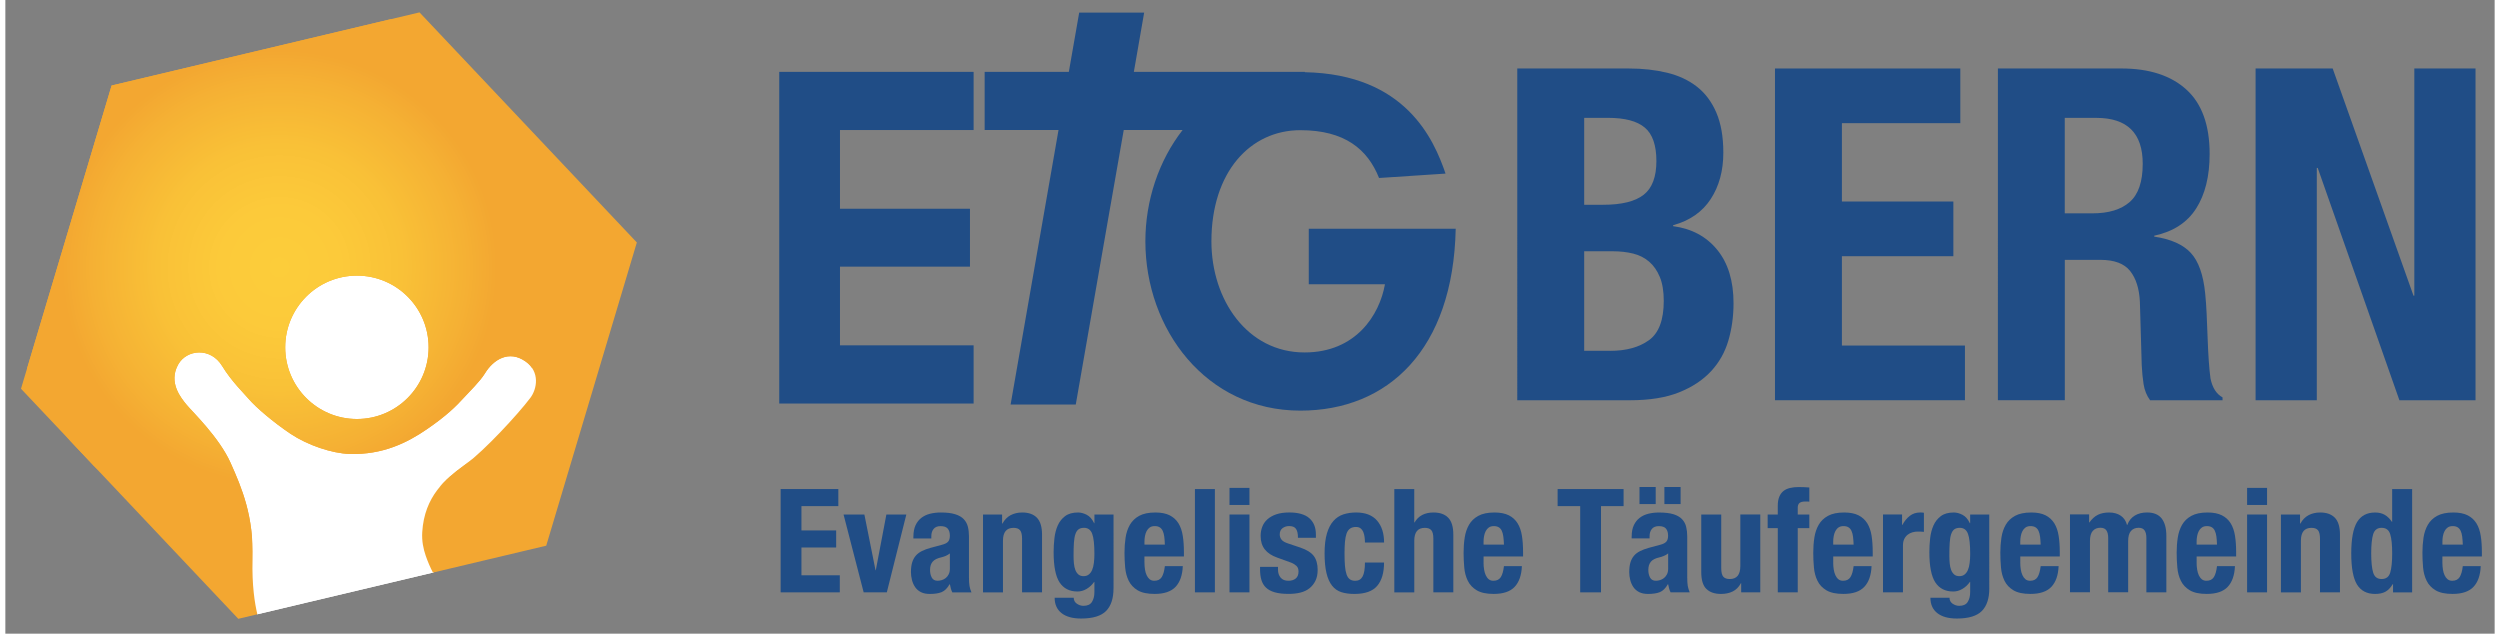 <?xml version="1.0" encoding="utf-8"?>
<!-- Generator: Adobe Illustrator 22.0.1, SVG Export Plug-In . SVG Version: 6.00 Build 0)  -->
<svg version="1.1" xmlns="http://www.w3.org/2000/svg" xmlns:xlink="http://www.w3.org/1999/xlink" x="0px" y="0px"
	width="217" height="55" viewBox="0 0 1247.24 317.48" style="enable-background:new 0 0 1247.24 317.48;" xml:space="preserve">
<rect x="0" y="0" width="1247.24" height="317.48" fill="#808080" stroke="none"/>
<style type="text/css">
	.st0{display:none;}
	.st1{display:inline;fill:url(#SVGID_1_);}
	.st2{fill:#204D86;}
	.st3{clip-path:url(#SVGID_3_);fill:#FFFFFF;}
	.st4{clip-path:url(#SVGID_5_);fill:#F3A731;}
	.st5{clip-path:url(#SVGID_5_);fill:url(#SVGID_6_);}
</style>
<g id="Layer_3" class="st0">
	<linearGradient id="SVGID_1_" gradientUnits="userSpaceOnUse" x1="0" y1="158.74" x2="1247.244" y2="158.74">
		<stop  offset="0" style="stop-color:#FFFFFF"/>
		<stop  offset="1" style="stop-color:#000000"/>
	</linearGradient>
	<rect class="st1" width="1247.24" height="317.48"/>
</g>
<g id="Ebene_1" class="st0">
</g>
<g id="Kreis">
	<polygon class="st2" points="417.36,253.59 398.88,253.59 398.88,265.77 416.27,265.77 416.27,274.32 398.88,274.32 398.88,288.24 
		418.09,288.24 418.09,296.79 388.45,296.79 388.45,245.03 417.36,245.03 	"/>
	<polygon class="st2" points="451.43,257.79 441.65,296.79 430.05,296.79 419.97,257.79 430.41,257.79 435.99,285.7 436.13,285.7 
		441.43,257.79 	"/>
	<path class="st2" d="M454.98,268.82c0-2.28,0.37-4.17,1.09-5.7c0.72-1.51,1.7-2.75,2.94-3.69c1.23-0.94,2.68-1.63,4.35-2.04
		c1.67-0.41,3.44-0.61,5.32-0.61c3,0,5.41,0.28,7.25,0.88c1.83,0.57,3.26,1.39,4.27,2.46c1.01,1.06,1.7,2.33,2.07,3.81
		c0.36,1.47,0.54,3.08,0.54,4.82v20.51c0,1.84,0.08,3.27,0.26,4.28c0.17,1.02,0.49,2.1,0.98,3.26h-9.57
		c-0.34-0.63-0.59-1.29-0.76-1.99c-0.17-0.71-0.33-1.39-0.47-2.07h-0.15c-1.16,2.03-2.5,3.35-4.02,3.95c-1.52,0.61-3.5,0.9-5.9,0.9
		c-1.74,0-3.22-0.3-4.43-0.9c-1.21-0.61-2.17-1.44-2.9-2.5c-0.73-1.07-1.26-2.26-1.6-3.59c-0.34-1.33-0.51-2.64-0.51-3.95
		c0-1.84,0.19-3.41,0.58-4.75c0.39-1.33,0.98-2.46,1.77-3.4c0.8-0.94,1.81-1.73,3.05-2.36c1.23-0.63,2.72-1.18,4.46-1.66l5.66-1.52
		c1.5-0.39,2.53-0.92,3.11-1.59c0.58-0.68,0.87-1.67,0.87-2.98c0-1.49-0.35-2.66-1.05-3.51s-1.9-1.27-3.59-1.27
		c-1.55,0-2.71,0.45-3.48,1.38c-0.78,0.92-1.17,2.15-1.17,3.7v1.09h-8.99V268.82z M471.07,278.57c-0.78,0.31-1.47,0.53-2.1,0.68
		c-2.03,0.44-3.48,1.16-4.35,2.17c-0.87,1.02-1.31,2.4-1.31,4.14c0,1.49,0.29,2.78,0.87,3.83c0.58,1.07,1.54,1.59,2.9,1.59
		c0.67,0,1.37-0.1,2.1-0.32c0.73-0.22,1.39-0.57,2-1.05c0.6-0.48,1.1-1.11,1.48-1.88c0.38-0.78,0.58-1.69,0.58-2.76v-7.68
		C472.57,277.83,471.85,278.25,471.07,278.57"/>
	<path class="st2" d="M499.41,257.79v4.57h0.15c1.06-1.93,2.44-3.35,4.13-4.24c1.69-0.89,3.62-1.34,5.8-1.34
		c3.19,0,5.64,0.86,7.35,2.61c1.71,1.75,2.58,4.57,2.58,8.48v28.92h-10.01V269.9c0-2.02-0.34-3.44-1.01-4.24
		c-0.68-0.8-1.77-1.19-3.26-1.19c-3.53,0-5.29,2.15-5.29,6.45v25.88h-10v-39H499.41z"/>
	<path class="st2" d="M555.23,294.83c0,5.03-1.25,8.79-3.73,11.31c-2.49,2.51-6.66,3.77-12.5,3.77c-4.25,0-7.53-0.9-9.82-2.72
		c-2.29-1.81-3.44-4.38-3.44-7.71h9.56c0,1.25,0.51,2.25,1.52,2.97c0.48,0.34,1,0.6,1.56,0.8c0.55,0.19,1.15,0.3,1.78,0.3
		c2.03,0,3.45-0.65,4.27-1.96c0.82-1.31,1.23-2.92,1.23-4.86v-5.15h-0.15c-1.02,1.46-2.26,2.61-3.73,3.48
		c-1.47,0.88-3.01,1.31-4.6,1.31c-3.96,0-6.95-1.51-8.95-4.53c-2-3.03-3-8.09-3-15.19c0-2.28,0.13-4.6,0.4-6.96
		c0.27-2.37,0.82-4.5,1.67-6.42c0.84-1.91,2.08-3.46,3.7-4.68c1.62-1.21,3.78-1.81,6.49-1.81c1.4,0,2.85,0.39,4.34,1.16
		c1.5,0.77,2.73,2.17,3.7,4.2h0.15v-4.35h9.57V294.83z M535.4,282.37c0.13,1.21,0.36,2.29,0.72,3.23c0.37,0.94,0.88,1.68,1.53,2.24
		c0.65,0.56,1.51,0.84,2.57,0.84c1.06,0,1.94-0.28,2.64-0.84c0.7-0.56,1.25-1.31,1.67-2.29c0.41-0.96,0.7-2.14,0.87-3.51
		c0.17-1.37,0.26-2.88,0.26-4.53c0-4.73-0.37-8.09-1.12-10.08c-0.75-1.98-2.12-2.97-4.1-2.97c-1.11,0-2,0.25-2.69,0.73
		c-0.68,0.49-1.21,1.26-1.59,2.35c-0.39,1.09-0.64,2.54-0.77,4.36c-0.12,1.81-0.18,4.02-0.18,6.62
		C535.22,279.89,535.28,281.16,535.4,282.37"/>
	<path class="st2" d="M570.74,281.93c0,1.16,0.09,2.29,0.25,3.37c0.17,1.09,0.44,2.05,0.84,2.9c0.38,0.85,0.89,1.52,1.52,2.04
		c0.63,0.5,1.4,0.75,2.32,0.75c1.7,0,2.92-0.6,3.7-1.81c0.77-1.21,1.31-3.04,1.59-5.51h8.99c-0.19,4.54-1.4,8-3.62,10.36
		c-2.23,2.37-5.73,3.55-10.51,3.55c-3.63,0-6.45-0.6-8.48-1.81c-2.03-1.21-3.52-2.8-4.49-4.79c-0.97-1.98-1.56-4.2-1.78-6.67
		c-0.22-2.47-0.33-4.93-0.33-7.39c0-2.61,0.18-5.12,0.54-7.53c0.36-2.42,1.09-4.57,2.17-6.46c1.09-1.88,2.65-3.38,4.67-4.48
		c2.04-1.11,4.74-1.67,8.12-1.67c2.9,0,5.28,0.48,7.14,1.41c1.85,0.94,3.32,2.28,4.38,3.99c1.06,1.71,1.79,3.79,2.17,6.23
		c0.39,2.43,0.58,5.15,0.58,8.15v2.25h-19.78V281.93z M580.67,268.92c-0.15-1.14-0.4-2.11-0.77-2.9c-0.36-0.8-0.87-1.4-1.52-1.81
		c-0.65-0.41-1.48-0.61-2.5-0.61c-1.01,0-1.85,0.23-2.5,0.69c-0.65,0.46-1.17,1.06-1.55,1.81c-0.39,0.75-0.67,1.58-0.84,2.5
		c-0.16,0.92-0.25,1.84-0.25,2.76v1.51h10.22C580.91,271.38,580.81,270.06,580.67,268.92"/>
	<rect x="596.03" y="245.04" class="st2" width="10" height="51.75"/>
	<path class="st2" d="M623.35,253.01h-10v-8.56h10V253.01z M623.35,296.79h-10v-39h10V296.79z"/>
	<path class="st2" d="M637.64,285.33c0,1.69,0.45,3.06,1.34,4.1c0.9,1.05,2.18,1.56,3.88,1.56c1.55,0,2.78-0.39,3.7-1.16
		c0.92-0.76,1.37-1.92,1.37-3.48c0-1.26-0.36-2.21-1.09-2.86c-0.72-0.65-1.56-1.17-2.53-1.56l-7.03-2.54
		c-2.76-0.97-4.84-2.33-6.23-4.1c-1.4-1.76-2.1-4.02-2.1-6.78c0-1.59,0.26-3.11,0.8-4.53c0.53-1.43,1.38-2.67,2.54-3.73
		c1.16-1.06,2.64-1.91,4.46-2.54c1.81-0.63,4-0.94,6.56-0.94c4.53,0,7.89,0.97,10.07,2.9c2.18,1.93,3.26,4.66,3.26,8.19v1.59h-8.99
		c0-2.03-0.33-3.52-0.98-4.46c-0.65-0.94-1.8-1.41-3.44-1.41c-1.26,0-2.35,0.35-3.3,1.05c-0.94,0.71-1.41,1.75-1.41,3.15
		c0,0.97,0.3,1.84,0.91,2.62c0.6,0.77,1.74,1.42,3.44,1.96l6.02,2.02c3.14,1.07,5.37,2.46,6.67,4.17c1.3,1.72,1.96,4.04,1.96,6.99
		c0,2.08-0.36,3.88-1.09,5.4c-0.73,1.52-1.73,2.79-3.01,3.81c-1.28,1.01-2.8,1.73-4.57,2.17c-1.76,0.43-3.71,0.65-5.84,0.65
		c-2.8,0-5.14-0.26-7-0.8c-1.85-0.53-3.33-1.33-4.42-2.39c-1.09-1.07-1.85-2.35-2.28-3.88c-0.44-1.52-0.65-3.23-0.65-5.11v-1.38
		h8.99V285.33z"/>
	<path class="st2" d="M681.02,269.03c-0.13-0.92-0.34-1.75-0.65-2.5c-0.31-0.75-0.76-1.35-1.34-1.81c-0.59-0.46-1.36-0.69-2.32-0.69
		c-1.21,0-2.2,0.28-2.98,0.83c-0.76,0.56-1.35,1.39-1.73,2.47c-0.39,1.09-0.65,2.47-0.8,4.13c-0.14,1.67-0.22,3.64-0.22,5.91
		c0,2.42,0.08,4.49,0.22,6.19c0.15,1.72,0.41,3.13,0.8,4.24c0.38,1.11,0.92,1.92,1.63,2.43c0.7,0.51,1.6,0.77,2.72,0.77
		c1.7,0,2.92-0.73,3.7-2.18c0.77-1.45,1.16-3.77,1.16-6.95h9.57c0,5.12-1.15,9.02-3.45,11.69c-2.29,2.69-6.1,4.03-11.41,4.03
		c-2.52,0-4.7-0.3-6.56-0.9c-1.86-0.61-3.4-1.69-4.64-3.27c-1.23-1.56-2.16-3.67-2.79-6.3c-0.63-2.64-0.94-5.92-0.94-9.83
		c0-4,0.39-7.33,1.16-9.97c0.77-2.64,1.87-4.73,3.27-6.3c1.4-1.57,3.07-2.67,5-3.3c1.93-0.63,4.06-0.94,6.38-0.94
		c4.64,0,8.13,1.35,10.48,4.06c2.34,2.7,3.52,6.38,3.52,11.01h-9.57C681.2,270.89,681.14,269.95,681.02,269.03"/>
	<path class="st2" d="M705.92,245.04v16.75h0.14c1.93-3.34,5.1-5.01,9.5-5.01c3.19,0,5.64,0.86,7.35,2.6
		c1.72,1.75,2.58,4.57,2.58,8.49v28.92h-10V269.9c0-2.02-0.34-3.45-1.02-4.24c-0.67-0.79-1.76-1.19-3.26-1.19
		c-3.52,0-5.28,2.15-5.28,6.46v25.87h-10v-51.75H705.92z"/>
	<path class="st2" d="M740.64,281.93c0,1.16,0.08,2.29,0.26,3.37c0.17,1.09,0.44,2.05,0.83,2.9c0.39,0.85,0.89,1.52,1.52,2.04
		c0.63,0.5,1.4,0.75,2.32,0.75c1.69,0,2.92-0.6,3.7-1.81c0.77-1.21,1.3-3.04,1.59-5.51h8.99c-0.19,4.54-1.4,8-3.62,10.36
		c-2.22,2.37-5.73,3.55-10.52,3.55c-3.62,0-6.44-0.6-8.48-1.81c-2.02-1.21-3.53-2.8-4.49-4.79c-0.97-1.98-1.56-4.2-1.77-6.67
		c-0.22-2.47-0.33-4.93-0.33-7.39c0-2.61,0.18-5.12,0.55-7.53c0.36-2.42,1.09-4.57,2.17-6.46c1.09-1.88,2.65-3.38,4.68-4.48
		c2.04-1.11,4.73-1.67,8.12-1.67c2.9,0,5.27,0.48,7.14,1.41c1.86,0.94,3.32,2.28,4.39,3.99c1.06,1.71,1.79,3.79,2.17,6.23
		c0.39,2.43,0.58,5.15,0.58,8.15v2.25h-19.79V281.93z M750.56,268.92c-0.14-1.14-0.39-2.11-0.76-2.9c-0.36-0.8-0.86-1.4-1.51-1.81
		c-0.66-0.41-1.49-0.61-2.5-0.61c-1.02,0-1.85,0.23-2.5,0.69c-0.65,0.46-1.17,1.06-1.56,1.81s-0.66,1.58-0.83,2.5
		c-0.18,0.92-0.26,1.84-0.26,2.76v1.51h10.22C750.8,271.38,750.71,270.06,750.56,268.92"/>
	<polygon class="st2" points="810.8,253.59 799.49,253.59 799.49,296.79 789.06,296.79 789.06,253.59 777.75,253.59 777.75,245.03 
		810.8,245.03 	"/>
	<path class="st2" d="M814.86,268.82c0-2.28,0.36-4.18,1.09-5.69c0.72-1.53,1.7-2.76,2.94-3.7c1.23-0.94,2.68-1.62,4.35-2.03
		c1.67-0.41,3.44-0.61,5.32-0.61c3,0,5.41,0.3,7.25,0.86c1.84,0.59,3.26,1.41,4.27,2.47c1.01,1.07,1.71,2.33,2.07,3.81
		c0.36,1.47,0.54,3.07,0.54,4.81v20.51c0,1.84,0.09,3.26,0.26,4.28c0.17,1.01,0.5,2.1,0.98,3.26h-9.57
		c-0.34-0.63-0.59-1.3-0.76-1.99c-0.17-0.71-0.33-1.39-0.48-2.07h-0.14c-1.16,2.04-2.5,3.35-4.02,3.96c-1.52,0.6-3.49,0.9-5.9,0.9
		c-1.74,0-3.21-0.3-4.43-0.9c-1.21-0.61-2.17-1.44-2.9-2.5c-0.73-1.07-1.26-2.26-1.6-3.59c-0.34-1.33-0.5-2.64-0.5-3.95
		c0-1.83,0.19-3.42,0.57-4.74c0.39-1.33,0.98-2.47,1.77-3.41c0.8-0.94,1.81-1.73,3.04-2.35c1.23-0.63,2.72-1.18,4.46-1.67l5.65-1.52
		c1.5-0.39,2.54-0.92,3.12-1.6c0.58-0.68,0.86-1.67,0.86-2.97c0-1.49-0.35-2.66-1.05-3.52c-0.69-0.84-1.9-1.26-3.58-1.26
		c-1.55,0-2.71,0.45-3.48,1.38s-1.16,2.15-1.16,3.7v1.08h-8.99V268.82z M826.89,252.57h-8.12v-8.55h8.12V252.57z M830.95,278.55
		c-0.78,0.32-1.47,0.55-2.1,0.69c-2.03,0.43-3.48,1.16-4.35,2.17c-0.86,1.01-1.3,2.4-1.3,4.13c0,1.5,0.29,2.78,0.87,3.85
		c0.58,1.06,1.55,1.59,2.9,1.59c0.68,0,1.38-0.1,2.1-0.32c0.73-0.23,1.39-0.57,2-1.06c0.6-0.48,1.09-1.11,1.49-1.88
		c0.38-0.77,0.57-1.69,0.57-2.75v-7.69C832.45,277.83,831.73,278.25,830.95,278.55 M839.37,252.57h-8.12v-8.55h8.12V252.57z"/>
	<path class="st2" d="M869.58,292.23c-1.06,1.93-2.43,3.3-4.13,4.13c-1.69,0.82-3.63,1.23-5.8,1.23c-3.19,0-5.64-0.83-7.35-2.5
		c-1.72-1.66-2.58-4.46-2.58-8.37v-28.92h10.01v26.89c0,2.02,0.34,3.45,1.01,4.24c0.68,0.8,1.76,1.19,3.26,1.19
		c3.52,0,5.29-2.15,5.29-6.46v-25.88h10v39h-9.57v-4.56H869.58z"/>
	<path class="st2" d="M882.99,264.61v-6.81h5.07v-4.43c0-1.74,0.24-3.21,0.73-4.41c0.48-1.21,1.17-2.17,2.06-2.9
		c0.9-0.73,1.99-1.24,3.3-1.56c1.31-0.31,2.75-0.47,4.35-0.47c1.79,0,3.58,0.07,5.36,0.22v7.1c-0.24-0.05-0.58-0.07-1.01-0.07h-0.94
		c-1.4,0-2.39,0.24-2.97,0.73c-0.58,0.48-0.88,1.27-0.88,2.38v3.41h5.8v6.81h-5.8v32.18h-10v-32.18H882.99z"/>
	<path class="st2" d="M915.83,281.93c0,1.16,0.09,2.29,0.26,3.37c0.17,1.09,0.44,2.05,0.83,2.9c0.39,0.85,0.89,1.52,1.52,2.04
		c0.63,0.5,1.4,0.75,2.32,0.75c1.69,0,2.92-0.6,3.7-1.81c0.77-1.21,1.3-3.04,1.6-5.51h8.99c-0.19,4.54-1.4,8-3.63,10.36
		c-2.22,2.37-5.72,3.55-10.51,3.55c-3.62,0-6.44-0.6-8.48-1.81c-2.03-1.21-3.53-2.8-4.49-4.79c-0.97-1.98-1.56-4.2-1.77-6.67
		c-0.23-2.47-0.33-4.93-0.33-7.39c0-2.61,0.18-5.12,0.55-7.53c0.36-2.42,1.09-4.57,2.17-6.46c1.09-1.88,2.65-3.38,4.68-4.48
		c2.03-1.11,4.73-1.67,8.12-1.67c2.9,0,5.28,0.48,7.14,1.41c1.86,0.94,3.32,2.28,4.39,3.99c1.06,1.71,1.78,3.79,2.17,6.23
		c0.38,2.43,0.57,5.15,0.57,8.15v2.25h-19.79V281.93z M925.76,268.92c-0.14-1.14-0.39-2.11-0.76-2.9c-0.36-0.8-0.86-1.4-1.52-1.81
		c-0.65-0.41-1.48-0.61-2.5-0.61c-1.02,0-1.85,0.23-2.5,0.69c-0.66,0.46-1.17,1.06-1.56,1.81s-0.67,1.58-0.83,2.5
		c-0.17,0.92-0.26,1.84-0.26,2.76v1.51h10.23C926,271.38,925.9,270.06,925.76,268.92"/>
	<path class="st2" d="M950.33,257.79v5.22h0.15c1.01-1.88,2.25-3.4,3.7-4.53c1.45-1.14,3.21-1.71,5.29-1.71
		c0.29,0,0.59,0.01,0.91,0.03c0.31,0.02,0.61,0.07,0.9,0.11v9.57c-0.53-0.05-1.05-0.09-1.55-0.11c-0.51-0.02-1.03-0.03-1.56-0.03
		c-0.86,0-1.74,0.12-2.61,0.36c-0.87,0.24-1.67,0.64-2.39,1.19c-0.72,0.56-1.3,1.29-1.74,2.17c-0.44,0.9-0.65,2-0.65,3.3v23.41h-10
		v-39H950.33z"/>
	<path class="st2" d="M994.04,294.83c0,5.03-1.25,8.79-3.74,11.31c-2.49,2.51-6.65,3.77-12.5,3.77c-4.25,0-7.52-0.9-9.82-2.72
		c-2.3-1.81-3.45-4.38-3.45-7.71h9.57c0,1.25,0.5,2.25,1.52,2.97c0.48,0.34,1,0.6,1.56,0.8c0.55,0.19,1.14,0.3,1.77,0.3
		c2.03,0,3.45-0.65,4.27-1.96c0.82-1.31,1.23-2.92,1.23-4.86v-5.15h-0.15c-1.01,1.46-2.25,2.61-3.73,3.48
		c-1.47,0.88-3,1.31-4.6,1.31c-3.96,0-6.95-1.51-8.95-4.53c-2.01-3.03-3.01-8.09-3.01-15.19c0-2.28,0.13-4.6,0.39-6.96
		c0.27-2.37,0.82-4.5,1.67-6.42c0.84-1.91,2.08-3.46,3.7-4.68c1.62-1.21,3.78-1.81,6.48-1.81c1.4,0,2.86,0.39,4.35,1.16
		c1.5,0.77,2.73,2.17,3.7,4.2h0.15v-4.35h9.57V294.83z M974.21,282.37c0.12,1.21,0.36,2.29,0.72,3.23c0.36,0.94,0.88,1.68,1.52,2.24
		c0.65,0.56,1.51,0.84,2.58,0.84c1.06,0,1.94-0.28,2.64-0.84c0.69-0.56,1.25-1.31,1.66-2.29c0.41-0.96,0.71-2.14,0.87-3.51
		c0.17-1.37,0.26-2.88,0.26-4.53c0-4.73-0.37-8.09-1.13-10.08c-0.75-1.98-2.11-2.97-4.09-2.97c-1.11,0-2.01,0.25-2.69,0.73
		c-0.68,0.49-1.21,1.26-1.59,2.35c-0.39,1.09-0.64,2.54-0.76,4.36c-0.12,1.81-0.18,4.02-0.18,6.62
		C974.04,279.89,974.09,281.16,974.21,282.37"/>
	<path class="st2" d="M1009.55,281.93c0,1.16,0.09,2.29,0.26,3.37c0.17,1.09,0.44,2.05,0.84,2.9c0.38,0.85,0.89,1.52,1.52,2.04
		c0.63,0.5,1.4,0.75,2.32,0.75c1.7,0,2.92-0.6,3.7-1.81c0.77-1.21,1.3-3.04,1.59-5.51h8.99c-0.19,4.54-1.4,8-3.62,10.36
		c-2.23,2.37-5.73,3.55-10.52,3.55c-3.62,0-6.44-0.6-8.48-1.81c-2.03-1.21-3.53-2.8-4.49-4.79c-0.97-1.98-1.56-4.2-1.77-6.67
		s-0.32-4.93-0.32-7.39c0-2.61,0.18-5.12,0.54-7.53c0.36-2.42,1.09-4.57,2.17-6.46c1.09-1.88,2.65-3.38,4.68-4.48
		c2.04-1.11,4.74-1.67,8.12-1.67c2.9,0,5.28,0.48,7.14,1.41c1.85,0.94,3.32,2.28,4.38,3.99c1.06,1.71,1.79,3.79,2.17,6.23
		c0.39,2.43,0.58,5.15,0.58,8.15v2.25h-19.79V281.93z M1019.48,268.92c-0.14-1.14-0.39-2.11-0.76-2.9c-0.36-0.8-0.87-1.4-1.52-1.81
		c-0.65-0.41-1.49-0.61-2.5-0.61c-1.02,0-1.85,0.23-2.5,0.69c-0.65,0.46-1.17,1.06-1.55,1.81c-0.39,0.75-0.67,1.58-0.84,2.5
		c-0.17,0.92-0.26,1.84-0.26,2.76v1.51h10.22C1019.72,271.38,1019.63,270.06,1019.48,268.92"/>
	<path class="st2" d="M1044.05,257.79v3.98h0.14c1.26-1.77,2.67-3.06,4.24-3.83c1.57-0.77,3.44-1.16,5.61-1.16
		c2.33,0,4.27,0.53,5.84,1.59c1.58,1.07,2.62,2.62,3.15,4.64h0.15c0.77-2.08,2.02-3.63,3.73-4.68c1.72-1.04,3.76-1.56,6.13-1.56
		c3.33,0,5.79,1,7.36,3c1.56,2.01,2.35,4.89,2.35,8.67v28.34h-10.01v-27.26c0-1.64-0.3-2.9-0.9-3.77c-0.6-0.88-1.6-1.31-3.01-1.31
		c-1.6,0-2.86,0.53-3.81,1.6c-0.94,1.06-1.41,2.75-1.41,5.07v25.65h-10v-27.26c0-1.64-0.31-2.9-0.91-3.77
		c-0.61-0.88-1.61-1.31-3.01-1.31c-1.6,0-2.86,0.53-3.81,1.6c-0.94,1.06-1.41,2.75-1.41,5.07v25.65h-10.01v-39H1044.05z"/>
	<path class="st2" d="M1097.91,281.93c0,1.16,0.09,2.29,0.26,3.37c0.17,1.09,0.44,2.05,0.83,2.9c0.39,0.85,0.89,1.52,1.52,2.04
		c0.63,0.5,1.4,0.75,2.32,0.75c1.69,0,2.92-0.6,3.7-1.81c0.77-1.21,1.3-3.04,1.59-5.51h8.99c-0.19,4.54-1.4,8-3.62,10.36
		c-2.22,2.37-5.73,3.55-10.51,3.55c-3.62,0-6.45-0.6-8.48-1.81c-2.03-1.21-3.53-2.8-4.49-4.79c-0.97-1.98-1.56-4.2-1.77-6.67
		c-0.22-2.47-0.33-4.93-0.33-7.39c0-2.61,0.18-5.12,0.55-7.53c0.36-2.42,1.09-4.57,2.17-6.46c1.09-1.88,2.65-3.38,4.68-4.48
		c2.04-1.11,4.73-1.67,8.12-1.67c2.9,0,5.28,0.48,7.14,1.41c1.86,0.94,3.32,2.28,4.39,3.99c1.06,1.71,1.79,3.79,2.17,6.23
		c0.39,2.43,0.58,5.15,0.58,8.15v2.25h-19.79V281.93z M1107.84,268.92c-0.15-1.14-0.4-2.11-0.77-2.9c-0.36-0.8-0.86-1.4-1.51-1.81
		c-0.66-0.41-1.49-0.61-2.5-0.61c-1.02,0-1.85,0.23-2.5,0.69c-0.65,0.46-1.17,1.06-1.56,1.81s-0.66,1.58-0.83,2.5
		c-0.17,0.92-0.26,1.84-0.26,2.76v1.51h10.22C1108.08,271.38,1107.98,270.06,1107.84,268.92"/>
	<path class="st2" d="M1133.21,253.01h-10v-8.56h10V253.01z M1133.21,296.79h-10v-39h10V296.79z"/>
	<path class="st2" d="M1149.73,257.79v4.57h0.15c1.06-1.93,2.44-3.35,4.13-4.24c1.69-0.89,3.62-1.34,5.8-1.34
		c3.19,0,5.64,0.86,7.35,2.61c1.71,1.75,2.58,4.57,2.58,8.48v28.92h-10.01V269.9c0-2.02-0.34-3.44-1.01-4.24
		c-0.67-0.8-1.76-1.19-3.26-1.19c-3.53,0-5.29,2.15-5.29,6.45v25.88h-10.01v-39H1149.73z"/>
	<path class="st2" d="M1196.19,292.66c-1.11,1.84-2.35,3.12-3.73,3.85c-1.38,0.72-3.08,1.08-5.11,1.08c-4.11,0-7.13-1.57-9.07-4.71
		c-1.92-3.14-2.89-8.33-2.89-15.58c0-7.25,0.97-12.48,2.89-15.69c1.93-3.22,4.96-4.82,9.07-4.82c1.89,0,3.49,0.39,4.82,1.16
		c1.33,0.77,2.52,1.93,3.58,3.48h0.14v-16.38h10.01v51.75h-9.57v-4.13H1196.19z M1186.37,286.89c0.65,2.15,2.07,3.23,4.24,3.23
		c2.22,0,3.66-1.08,4.31-3.23c0.65-2.15,0.98-5.35,0.98-9.6c0-4.25-0.32-7.45-0.98-9.6c-0.65-2.15-2.09-3.23-4.31-3.23
		c-2.17,0-3.59,1.08-4.24,3.23c-0.65,2.15-0.98,5.35-0.98,9.6C1185.4,281.55,1185.72,284.74,1186.37,286.89"/>
	<path class="st2" d="M1221.06,281.93c0,1.16,0.08,2.29,0.25,3.37c0.17,1.09,0.44,2.05,0.84,2.9c0.38,0.85,0.89,1.52,1.52,2.04
		c0.63,0.5,1.4,0.75,2.32,0.75c1.69,0,2.92-0.6,3.7-1.81c0.77-1.21,1.3-3.04,1.59-5.51h8.99c-0.19,4.54-1.4,8-3.62,10.36
		c-2.23,2.37-5.73,3.55-10.52,3.55c-3.62,0-6.44-0.6-8.48-1.81c-2.03-1.21-3.53-2.8-4.49-4.79c-0.97-1.98-1.56-4.2-1.78-6.67
		s-0.32-4.93-0.32-7.39c0-2.61,0.18-5.12,0.54-7.53c0.36-2.42,1.09-4.57,2.17-6.46c1.09-1.88,2.65-3.38,4.68-4.48
		c2.04-1.11,4.74-1.67,8.12-1.67c2.9,0,5.28,0.48,7.14,1.41c1.85,0.94,3.32,2.28,4.38,3.99c1.06,1.71,1.79,3.79,2.17,6.23
		c0.39,2.43,0.58,5.15,0.58,8.15v2.25h-19.78V281.93z M1230.99,268.92c-0.14-1.14-0.39-2.11-0.76-2.9c-0.36-0.8-0.87-1.4-1.52-1.81
		c-0.65-0.41-1.49-0.61-2.5-0.61c-1.01,0-1.85,0.23-2.5,0.69c-0.65,0.46-1.17,1.06-1.55,1.81c-0.39,0.75-0.67,1.58-0.84,2.5
		c-0.17,0.92-0.25,1.84-0.25,2.76v1.51h10.22C1231.22,271.38,1231.13,270.06,1230.99,268.92"/>
	<polygon class="st2" points="387.75,36.01 485.14,36.01 485.14,65.15 418.18,65.15 418.18,104.59 483.31,104.59 483.31,133.6 
		418.18,133.6 418.18,173.03 485.14,173.03 485.14,202.19 387.75,202.19 	"/>
	<path class="st2" d="M538.04,6.32l-5.19,29.68h-42.18v29.14h37.01l-24.01,137.56h32.65l17.37-99.52h0.01l6.66-38.04h29.49
		c-11.92,15.35-18.65,35.21-18.65,55.78c0,43.92,30.32,84.82,77.64,84.82c43.89,0,76.59-30.44,77.85-91.13h-73.62v27.83h38.17
		c-2.74,15.45-14.62,34.15-40.28,34.15c-28.66,0-46.67-26.31-46.67-55.66c0-34.81,19.51-55.7,44.55-55.7
		c22.27,0,33.73,9.58,39.44,23.95l33.32-2.2c-5.85-17.12-20.03-49.84-70.52-50.8l0.08-0.17h-85.73l5.16-29.68H538.04z"/>
	<path class="st2" d="M813.58,34.32c6.81,0,13.13,0.7,18.94,2.1c5.81,1.4,10.81,3.73,15,6.99c4.18,3.26,7.45,7.61,9.77,13.05
		c2.33,5.44,3.49,12.12,3.49,20.04c0,9.02-2.1,16.75-6.29,23.19c-4.19,6.45-10.48,10.84-18.86,13.16v0.47
		c9.31,1.24,16.68,5.2,22.11,11.87c5.43,6.67,8.15,15.59,8.15,26.75c0,6.51-0.85,12.72-2.56,18.61c-1.71,5.88-4.61,11.04-8.71,15.46
		c-4.11,4.43-9.45,7.95-16.04,10.58c-6.59,2.64-14.77,3.95-24.54,3.95h-56.51V34.32H813.58z M800.56,102.6
		c9.28,0,16.05-1.67,20.31-5.01c4.25-3.33,6.37-8.96,6.37-16.88c0-7.92-1.93-13.51-5.8-16.77c-3.86-3.26-9.97-4.89-18.32-4.89
		h-12.06v43.55H800.56z M804.04,175.79c8.03,0,14.53-1.77,19.47-5.34c4.95-3.56,7.42-10.14,7.42-19.72c0-4.79-0.66-8.78-1.97-11.95
		c-1.32-3.17-3.09-5.72-5.34-7.66c-2.24-1.93-4.9-3.29-7.99-4.06c-3.09-0.77-6.5-1.16-10.2-1.16h-14.37v49.88H804.04z"/>
	<polygon class="st2" points="979.52,61.71 920.19,61.71 920.19,100.97 976.03,100.97 976.03,128.37 920.19,128.37 920.19,173.13 
		981.84,173.13 981.84,200.53 886.66,200.53 886.66,34.32 979.52,34.32 	"/>
	<path class="st2" d="M1060.23,34.31c13.95,0,24.82,3.53,32.58,10.59c7.75,7.06,11.63,17.8,11.63,32.23
		c0,11.17-2.26,20.28-6.77,27.35c-4.51,7.05-11.51,11.59-20.99,13.61v0.47c8.34,1.24,14.45,3.96,18.32,8.15
		c3.87,4.19,6.27,10.94,7.2,20.26c0.32,3.1,0.57,6.48,0.73,10.12c0.16,3.65,0.32,7.72,0.5,12.22c0.31,8.85,0.79,15.61,1.43,20.26
		c0.93,4.65,2.95,7.84,6.05,9.54v1.43h-36.3c-1.71-2.33-2.79-5-3.26-8.04c-0.47-3.03-0.77-6.17-0.93-9.43l-0.93-31.9
		c-0.31-6.53-1.93-11.65-4.87-15.37c-2.95-3.73-7.9-5.6-14.86-5.6h-17.88v70.33h-33.53V34.31H1060.23z M1045.81,106.89
		c8.05,0,14.25-1.89,18.59-5.69c4.34-3.79,6.51-10.17,6.51-19.15c0-15.33-7.75-22.99-23.25-22.99h-15.81v47.84H1045.81z"/>
	<polygon class="st2" points="1206.58,148.15 1206.99,148.15 1206.99,34.32 1237.66,34.32 1237.66,200.54 1199.52,200.54 
		1158.59,84.13 1158.13,84.13 1158.13,200.54 1127.46,200.54 1127.46,34.32 1166.09,34.32 	"/>
	<g id="Weisse_Fläche_1_">
		<defs>
			<path id="SVGID_2_" d="M207.51,14.32L61.36,50.97l-45.4,143.8l100.75,107.16l9.54,5.85l87.95-20.89l48.65-21.61l45.4-143.8
				L207.51,14.32z"/>
		</defs>
		<use xlink:href="#SVGID_2_"  style="overflow:visible;fill:#FFFFFF;"/>
		<clipPath id="SVGID_3_">
			<use xlink:href="#SVGID_2_"  style="overflow:visible;"/>
		</clipPath>
		<rect x="1.28" y="1.39" class="st3" width="322.81" height="312.88"/>
	</g>
	<g id="Gelbe_Fläche_1_">
		<defs>
			<path id="SVGID_4_" d="M207.51,6.2L53.24,42.85L7.84,194.77l108.87,115.28l9.55-2.27c-1.27-5.34-2.77-14.51-2.4-27.5
				c0.61-21.72-5.34-35.68-11.04-48.42c-5.7-12.74-19.17-25.6-21.96-29c-2.79-3.4-9.35-11.17-4.25-20.26
				c4.22-7.53,16.24-8.77,22.07,0.86c4.52,7.47,11.23,14.02,13.47,16.65c3.3,3.89,12.16,11.5,20.73,17.23
				c8.6,5.76,20.77,9.83,29.57,10.11c16.73,0.52,29.1-5.77,38.58-12.27c10.07-6.89,14.77-11.6,18.65-15.85
				c2.63-2.88,8.18-8.27,10.58-12.21c4.23-6.96,12.06-11.92,20.45-5.96c7.24,5.14,5.7,13.72,2.34,18.18
				c-6.43,8.52-23.1,26.43-31.91,32.89c-0.56,0.41-1.13,0.83-1.72,1.26c-8.72,6.42-19.43,15.06-20.54,33.08
				c-0.28,4.45,0.55,8.43,1.74,11.88c1.12,3.25,2.37,6.04,3.62,8.44l56.76-13.48l45.4-151.92L207.51,6.2z M176.15,209.94
				c-19.84,0-35.92-16.08-35.92-35.92s16.08-35.92,35.92-35.92s35.92,16.08,35.92,35.92S195.99,209.94,176.15,209.94z"/>
		</defs>
		<clipPath id="SVGID_5_">
			<use xlink:href="#SVGID_4_"  style="overflow:visible;"/>
		</clipPath>
		<rect x="1.28" y="1.39" class="st4" width="322.81" height="312.88"/>
		<radialGradient id="SVGID_6_" cx="137.376" cy="133.969" r="136.177" gradientUnits="userSpaceOnUse">
			<stop  offset="0" style="stop-color:#FCCD3A"/>
			<stop  offset="0.221" style="stop-color:#FCCA3A"/>
			<stop  offset="0.45" style="stop-color:#F9C137"/>
			<stop  offset="0.682" style="stop-color:#F5B134"/>
			<stop  offset="0.8" style="stop-color:#F3A731"/>
		</radialGradient>
		<circle class="st5" cx="137.38" cy="133.97" r="136.18"/>
	</g>
</g>
</svg>
